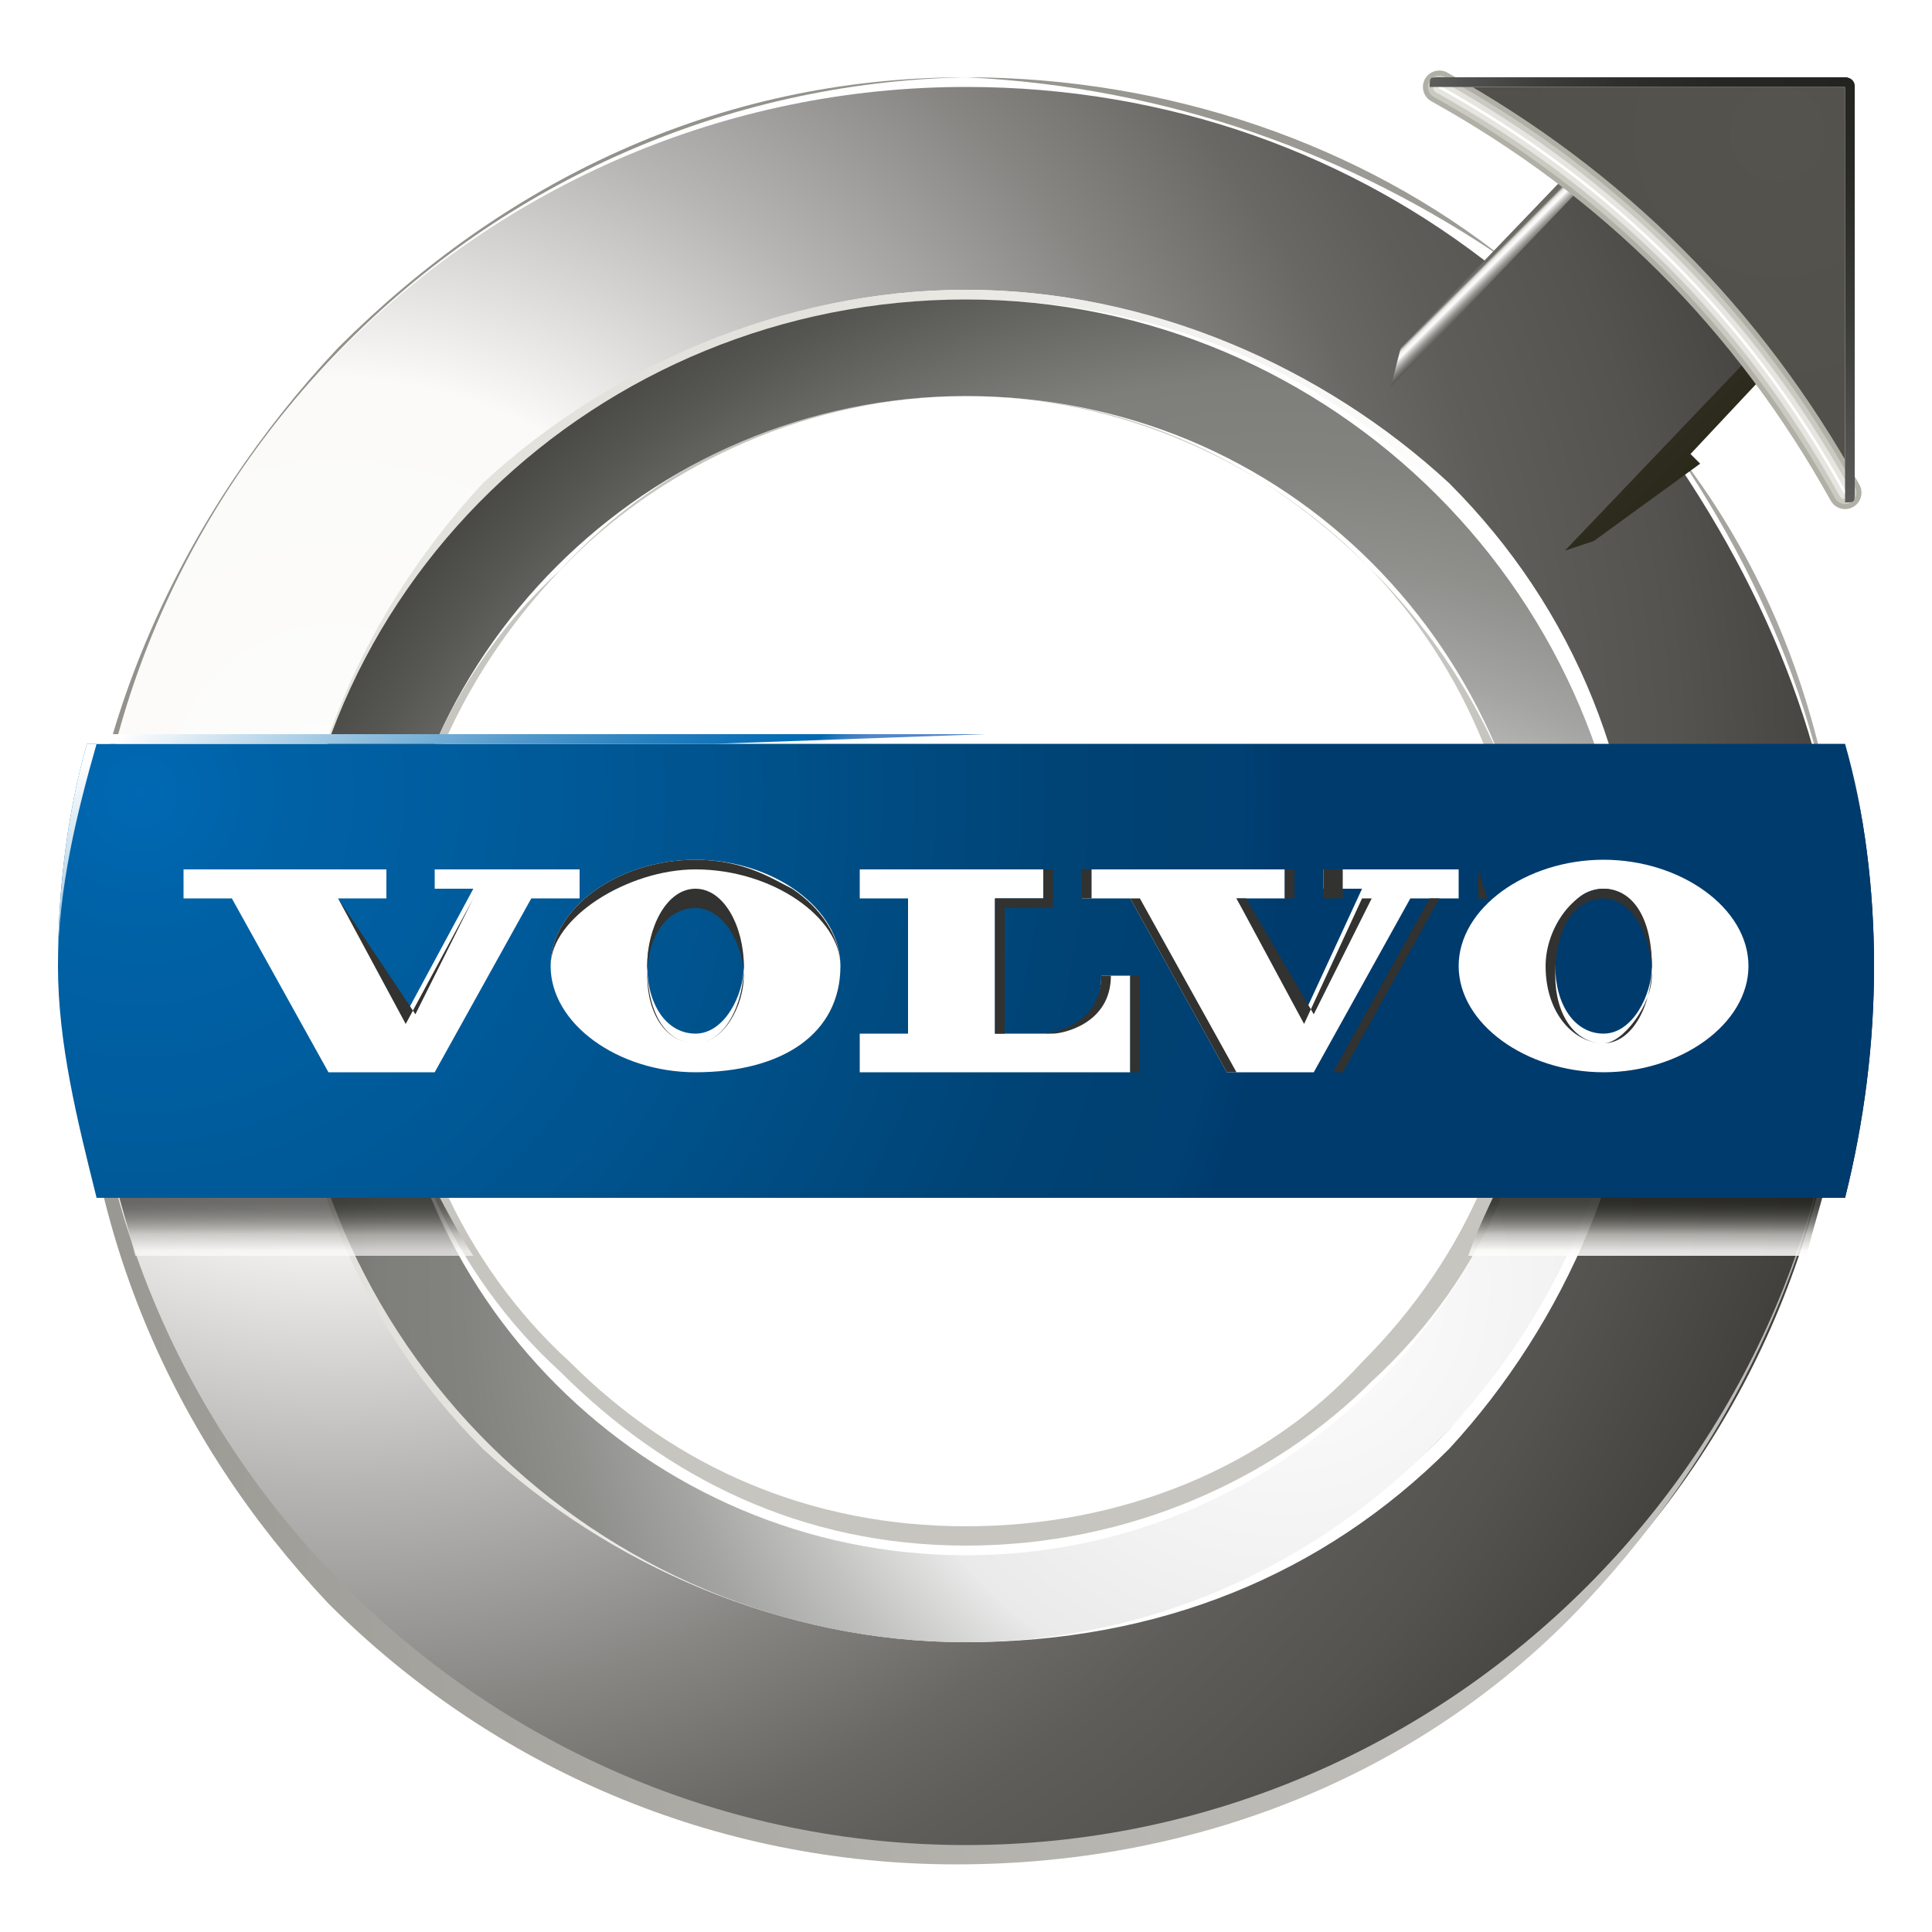 <?xml version="1.0" encoding="utf-8"?>
<!-- Generator: Adobe Illustrator 21.1.0, SVG Export Plug-In . SVG Version: 6.00 Build 0)  -->
<svg version="1.1" id="Layer_1" xmlns="http://www.w3.org/2000/svg" xmlns:xlink="http://www.w3.org/1999/xlink" x="0px" y="0px"
	 viewBox="0 0 20 20" style="enable-background:new 0 0 20 20;" xml:space="preserve">
<style type="text/css">
	.st0{fill:#FFFFFF;}
	.st1{fill:#C6C5C0;}
	.st2{fill:url(#SVGID_1_);}
	.st3{fill:url(#SVGID_2_);}
	.st4{fill:url(#SVGID_3_);}
	.st5{fill:url(#SVGID_4_);}
	.st6{opacity:0.67;fill:url(#SVGID_5_);enable-background:new    ;}
	.st7{opacity:0.67;fill:url(#SVGID_6_);enable-background:new    ;}
	.st8{opacity:0.67;fill:url(#SVGID_7_);enable-background:new    ;}
	.st9{opacity:0.67;fill:url(#SVGID_8_);enable-background:new    ;}
	.st10{opacity:0.67;fill:url(#SVGID_9_);enable-background:new    ;}
	.st11{opacity:0.67;fill:url(#SVGID_10_);enable-background:new    ;}
	.st12{opacity:0.67;fill:url(#SVGID_11_);enable-background:new    ;}
	.st13{opacity:0.86;fill:url(#SVGID_12_);enable-background:new    ;}
	.st14{fill:#1D1D1B;}
	.st15{fill:url(#SVGID_13_);}
	.st16{fill:url(#SVGID_14_);}
	.st17{fill:url(#SVGID_15_);}
	.st18{fill:none;stroke:#B1B0A6;stroke-width:0.34;stroke-linecap:round;}
	.st19{fill:none;stroke:#CBCAC2;stroke-width:0.236;stroke-linecap:round;}
	.st20{fill:none;stroke:#E6E5E0;stroke-width:0.132;stroke-linecap:round;}
	.st21{fill:none;stroke:#FFFFFF;stroke-width:2.830000e-02;stroke-linecap:round;}
	.st22{fill:url(#SVGID_16_);}
	.st23{fill:url(#SVGID_17_);}
	.st24{fill:#323230;}
	.st25{fill:url(#SVGID_18_);}
</style>
<rect y="0" class="st0" width="20" height="20"/>
<g>
	<path class="st1" d="M10,4.1L10,4.1L10,4.1c1.7,0,3.1,0.7,4.2,1.8c1.1,1.1,1.8,2.6,1.8,4.2l0,0l0,0l0,0l0,0c0,1.6-0.6,3.1-1.8,4.2
		C13.2,15.3,11.7,16,10,16l0,0l0,0l0,0l0,0c-1.7,0-3.1-0.7-4.2-1.8C4.7,13.2,4,11.7,4,10.1l0,0l0,0l0,0l0,0c0-1.7,0.7-3.2,1.8-4.2
		C6.9,4.7,8.4,4.1,10,4.1L10,4.1L10,4.1L10,4.1z M10,4.1L10,4.1L10,4.1L10,4.1L10,4.1c-1.6,0-3.1,0.7-4.1,1.7
		C4.8,6.9,4.1,8.4,4.1,10l0,0l0,0l0,0l0,0c0,1.6,0.7,3.1,1.8,4.1c1.1,1.1,2.5,1.7,4.1,1.7l0,0l0,0l0,0l0,0c1.6,0,3.1-0.6,4.1-1.7
		c1.1-1.1,1.7-2.5,1.7-4.1l0,0l0,0l0,0l0,0c0-1.6-0.6-3.1-1.7-4.2C13.1,4.8,11.6,4.1,10,4.1z"/>
	
		<radialGradient id="SVGID_1_" cx="3.483" cy="10.988" r="19.037" gradientTransform="matrix(1 0 0 -1 0 19.19)" gradientUnits="userSpaceOnUse">
		<stop  offset="0" style="stop-color:#FFFFFF"/>
		<stop  offset="4.685794e-02" style="stop-color:#FCFCFB"/>
		<stop  offset="0.225" style="stop-color:#FBFAF9"/>
		<stop  offset="0.231" style="stop-color:#F8F7F6"/>
		<stop  offset="0.377" style="stop-color:#B6B5B4"/>
		<stop  offset="0.5" style="stop-color:#878683"/>
		<stop  offset="0.593" style="stop-color:#696865"/>
		<stop  offset="0.646" style="stop-color:#5E5D5A"/>
		<stop  offset="0.731" style="stop-color:#545350"/>
		<stop  offset="0.878" style="stop-color:#393834"/>
		<stop  offset="1" style="stop-color:#1D1C18"/>
	</radialGradient>
	<path class="st2" d="M10,0.9c2.1,0,4,0.7,5.5,1.9l1-1l1.8,1.8l-1,1.1c1.1,1.6,1.8,3.4,1.8,5.4c0,5-4.1,9.1-9.1,9.1S0.9,15,0.9,10
		C0.9,5,5,0.9,10,0.9L10,0.9z M10,3C6.2,3,3.1,6.2,3.1,10c0,3.9,3.1,6.9,6.9,6.9S17,13.8,17,10C17,6.2,13.8,3,10,3z"/>
	
		<linearGradient id="SVGID_2_" gradientUnits="userSpaceOnUse" x1="6.409" y1="10.418" x2="13.234" y2="8.068" gradientTransform="matrix(1 0 0 -1 0 19.19)">
		<stop  offset="0" style="stop-color:#E3E2DC"/>
		<stop  offset="1" style="stop-color:#FFFFFF"/>
	</linearGradient>
	<path class="st3" d="M10,3L10,3L10,3c1.9,0,3.7,0.8,5,2c1.3,1.3,2,3,2,5l0,0l0,0l0,0l0,0c0,1.9-0.8,3.7-2,5c-1.3,1.3-3,2-5,2l0,0
		l0,0l0,0l0,0c-1.9,0-3.7-0.8-5-2c-1.3-1.3-2-3-2-5l0,0l0,0l0,0l0,0c0-2,0.8-3.7,2-5l0,0C6.3,3.8,8.1,3,10,3L10,3L10,3L10,3z
		 M10,3.1L10,3.1L10,3.1L10,3.1L10,3.1c-1.9,0-3.7,0.8-4.9,2l0,0c-1.3,1.3-2,3-2,4.9l0,0l0,0l0,0l0,0c0,1.9,0.8,3.7,2,4.9
		c1.3,1.2,3,2,4.9,2l0,0l0,0l0,0l0,0c1.9,0,3.7-0.8,4.9-2c1.3-1.3,2-3,2-4.9l0,0l0,0l0,0l0,0c0-1.9-0.8-3.7-2-4.9
		C13.7,3.8,11.9,3.1,10,3.1z"/>
	
		<radialGradient id="SVGID_3_" cx="15.417" cy="3.316" r="20.893" gradientTransform="matrix(1 0 0 -1 0 19.19)" gradientUnits="userSpaceOnUse">
		<stop  offset="0" style="stop-color:#C6C5C1"/>
		<stop  offset="1" style="stop-color:#86857E"/>
	</radialGradient>
	<path class="st4" d="M10,0.8L10,0.8L10,0.8c2.1,0,4.1,0.7,5.6,1.9l0,0C14,1.6,12.1,0.9,10,0.8C5,0.9,0.9,5,0.9,10
		c0,5,4.1,9.1,9.1,9.1s9.1-4.1,9.1-9.1c0-2-0.6-3.9-1.8-5.4l0,0c1.1,1.6,1.8,3.4,1.8,5.5l0,0l0,0l0,0l0,0c0,2.5-1.1,4.8-2.7,6.5
		s-3.9,2.7-6.5,2.7l0,0l0,0l0,0l0,0c-2.5,0-4.8-1-6.5-2.7c-1.6-1.7-2.6-3.9-2.6-6.5l0,0l0,0l0,0l0,0c0-2.5,1.1-4.8,2.7-6.5
		C5.2,1.9,7.4,0.8,10,0.8L10,0.8L10,0.8z"/>
	
		<radialGradient id="SVGID_4_" cx="13.287" cy="5.873" r="14.672" gradientTransform="matrix(1 0 0 -1 0 19.19)" gradientUnits="userSpaceOnUse">
		<stop  offset="0" style="stop-color:#FFFFFF"/>
		<stop  offset="0.199" style="stop-color:#F2F2F2"/>
		<stop  offset="0.298" style="stop-color:#EAEAEA"/>
		<stop  offset="0.302" style="stop-color:#E7E7E7"/>
		<stop  offset="0.374" style="stop-color:#C2C2C0"/>
		<stop  offset="0.445" style="stop-color:#A4A4A2"/>
		<stop  offset="0.514" style="stop-color:#8F8F8C"/>
		<stop  offset="0.58" style="stop-color:#82827E"/>
		<stop  offset="0.64" style="stop-color:#7E7E7A"/>
		<stop  offset="0.748" style="stop-color:#565652"/>
		<stop  offset="0.852" style="stop-color:#373632"/>
		<stop  offset="0.94" style="stop-color:#24231F"/>
		<stop  offset="1" style="stop-color:#1D1C18"/>
	</radialGradient>
	<path class="st5" d="M10,3.1c3.8,0,6.9,3.1,6.9,6.9S13.8,17,10,17S3,13.9,3,10S6.2,3.1,10,3.1L10,3.1z M10,4.1c-3.3,0-6,2.7-6,6
		c0,3.3,2.7,6,6,6s6-2.7,6-6C15.9,6.7,13.3,4.1,10,4.1z"/>
	<g>
		
			<linearGradient id="SVGID_5_" gradientUnits="userSpaceOnUse" x1="1.693" y1="6.939" x2="1.693" y2="6.991" gradientTransform="matrix(1 0 0 -1 0 19.19)">
			<stop  offset="0" style="stop-color:#FFFFFF"/>
			<stop  offset="0.17" style="stop-color:#FBFAF9"/>
			<stop  offset="0.427" style="stop-color:#BCBBB6"/>
			<stop  offset="0.523" style="stop-color:#908F8A"/>
			<stop  offset="0.624" style="stop-color:#696864"/>
			<stop  offset="0.723" style="stop-color:#4A4A46"/>
			<stop  offset="0.821" style="stop-color:#353430"/>
			<stop  offset="0.914" style="stop-color:#272723"/>
			<stop  offset="1" style="stop-color:#23231F"/>
		</linearGradient>
		<path class="st6" d="M1.7,12.2C1.7,12.2,1.7,12.2,1.7,12.2C1.7,12.2,1.7,12.2,1.7,12.2C1.7,12.2,1.7,12.2,1.7,12.2
			C1.7,12.2,1.7,12.2,1.7,12.2L1.7,12.2C1.7,12.2,1.7,12.2,1.7,12.2C1.7,12.2,1.7,12.2,1.7,12.2z"/>
		
			<linearGradient id="SVGID_6_" gradientUnits="userSpaceOnUse" x1="2.981" y1="7.134" x2="2.981" y2="7.155" gradientTransform="matrix(1 0 0 -1 0 19.19)">
			<stop  offset="0" style="stop-color:#FFFFFF"/>
			<stop  offset="0.17" style="stop-color:#FBFAF9"/>
			<stop  offset="0.427" style="stop-color:#BCBBB6"/>
			<stop  offset="0.523" style="stop-color:#908F8A"/>
			<stop  offset="0.624" style="stop-color:#696864"/>
			<stop  offset="0.723" style="stop-color:#4A4A46"/>
			<stop  offset="0.821" style="stop-color:#353430"/>
			<stop  offset="0.914" style="stop-color:#272723"/>
			<stop  offset="1" style="stop-color:#23231F"/>
		</linearGradient>
		<rect x="3" y="12" class="st7" width="0" height="0"/>
		
			<linearGradient id="SVGID_7_" gradientUnits="userSpaceOnUse" x1="2.981" y1="7.09" x2="2.981" y2="7.112" gradientTransform="matrix(1 0 0 -1 0 19.19)">
			<stop  offset="0" style="stop-color:#FFFFFF"/>
			<stop  offset="0.17" style="stop-color:#FBFAF9"/>
			<stop  offset="0.427" style="stop-color:#BCBBB6"/>
			<stop  offset="0.523" style="stop-color:#908F8A"/>
			<stop  offset="0.624" style="stop-color:#696864"/>
			<stop  offset="0.723" style="stop-color:#4A4A46"/>
			<stop  offset="0.821" style="stop-color:#353430"/>
			<stop  offset="0.914" style="stop-color:#272723"/>
			<stop  offset="1" style="stop-color:#23231F"/>
		</linearGradient>
		<rect x="3" y="12.1" class="st8" width="0" height="0"/>
		
			<linearGradient id="SVGID_8_" gradientUnits="userSpaceOnUse" x1="2.152" y1="6.939" x2="2.152" y2="6.991" gradientTransform="matrix(1 0 0 -1 0 19.19)">
			<stop  offset="0" style="stop-color:#FFFFFF"/>
			<stop  offset="0.17" style="stop-color:#FBFAF9"/>
			<stop  offset="0.427" style="stop-color:#BCBBB6"/>
			<stop  offset="0.523" style="stop-color:#908F8A"/>
			<stop  offset="0.624" style="stop-color:#696864"/>
			<stop  offset="0.723" style="stop-color:#4A4A46"/>
			<stop  offset="0.821" style="stop-color:#353430"/>
			<stop  offset="0.914" style="stop-color:#272723"/>
			<stop  offset="1" style="stop-color:#23231F"/>
		</linearGradient>
		<path class="st9" d="M2.1,12.2C2.1,12.2,2.1,12.2,2.1,12.2C2.1,12.2,2.1,12.2,2.1,12.2C2.2,12.2,2.2,12.2,2.1,12.2
			C2.2,12.2,2.2,12.2,2.1,12.2L2.1,12.2C2.2,12.2,2.1,12.2,2.1,12.2L2.1,12.2z"/>
		
			<linearGradient id="SVGID_9_" gradientUnits="userSpaceOnUse" x1="3.228" y1="7.05" x2="3.228" y2="7.083" gradientTransform="matrix(1 0 0 -1 0 19.19)">
			<stop  offset="0" style="stop-color:#FFFFFF"/>
			<stop  offset="0.17" style="stop-color:#FBFAF9"/>
			<stop  offset="0.427" style="stop-color:#BCBBB6"/>
			<stop  offset="0.523" style="stop-color:#908F8A"/>
			<stop  offset="0.624" style="stop-color:#696864"/>
			<stop  offset="0.723" style="stop-color:#4A4A46"/>
			<stop  offset="0.821" style="stop-color:#353430"/>
			<stop  offset="0.914" style="stop-color:#272723"/>
			<stop  offset="1" style="stop-color:#23231F"/>
		</linearGradient>
		<rect x="3.2" y="12.1" class="st10" width="0.1" height="0.1"/>
		
			<linearGradient id="SVGID_10_" gradientUnits="userSpaceOnUse" x1="2.981" y1="6.13" x2="2.981" y2="6.787" gradientTransform="matrix(1 0 0 -1 0 19.19)">
			<stop  offset="0" style="stop-color:#FFFFFF"/>
			<stop  offset="0.17" style="stop-color:#FBFAF9"/>
			<stop  offset="0.427" style="stop-color:#BCBBB6"/>
			<stop  offset="0.523" style="stop-color:#908F8A"/>
			<stop  offset="0.624" style="stop-color:#696864"/>
			<stop  offset="0.723" style="stop-color:#4A4A46"/>
			<stop  offset="0.821" style="stop-color:#353430"/>
			<stop  offset="0.914" style="stop-color:#272723"/>
			<stop  offset="1" style="stop-color:#23231F"/>
		</linearGradient>
		<path class="st11" d="M4.3,11.9H1.1c0.1,0.4,0.2,0.7,0.3,1.1h3.5C4.7,12.7,4.5,12.3,4.3,11.9z M3,12L3,12L3,12L3,12L3,12L3,12
			L3,12L3,12l0,0.1l0,0l0,0l0,0l0,0c0,0,0,0,0,0l0,0l0,0H3v0h0l0,0v0h0v0h0v0l0,0H3v0h0c0,0,0,0,0-0.1h0l0,0l0,0H3v0H2.9l0,0l0,0H3
			v0H2.9l0,0l0,0H3v0H2.9l0,0l0,0H3v0h0l0,0l0,0h0C3,12,3,12,3,12z M1.6,12.2H1.5l0,0H1.6L1.6,12.2L1.6,12.2L1.6,12l0,0l0,0h0l0,0
			l0,0c0,0,0,0,0,0l0,0l0,0L1.6,12.2C1.6,12.2,1.6,12.2,1.6,12.2C1.6,12.2,1.6,12.2,1.6,12.2L1.6,12.2L1.6,12.2z M1.8,12.2L1.8,12.2
			L1.8,12.2C1.7,12.2,1.7,12.2,1.8,12.2C1.7,12.2,1.7,12.2,1.8,12.2c-0.1,0-0.1,0-0.1,0h0c0,0,0,0,0,0v0c0,0,0,0,0.1,0l0,0
			c0,0,0,0,0,0c0,0,0,0,0,0h0l0,0l0,0l0,0l0,0l0,0c0,0,0,0,0,0h0h0c0,0,0,0,0,0L1.8,12.2L1.8,12.2L1.8,12.2L1.8,12.2L1.8,12.2
			L1.8,12.2L1.8,12.2z M1.9,12.2L1.9,12.2L1.9,12.2L1.9,12.2C1.9,12.2,1.9,12.2,1.9,12.2L1.9,12.2l0-0.1v0l0,0c0,0,0,0,0,0
			c0,0,0,0,0,0v0.1l0,0l0,0l0,0l0,0h0l0,0l0,0l0,0l0,0v-0.1l0,0l0,0l0,0l0,0l0,0l0,0l0,0l0,0v0c0,0,0,0,0,0c0,0,0,0,0,0h0v0
			L1.9,12.2L1.9,12.2L1.9,12.2L1.9,12.2L1.9,12.2z M2,12.2C2,12.2,2,12.2,2,12.2C2,12.2,2,12.2,2,12.2L2,12.2l0-0.1H1.9l0,0l0,0
			c0,0,0,0,0,0v0l0,0l0,0v0.1h0l0,0l0,0L2,12.2L2,12.2C2,12.2,2,12.2,2,12.2C2,12.2,2,12.2,2,12.2L2,12.2L2,12.2L2,12.2z M2.2,12.2
			C2.2,12.2,2.2,12.2,2.2,12.2C2.2,12.2,2.2,12.2,2.2,12.2C2.2,12.2,2.2,12.2,2.2,12.2C2.2,12.2,2.2,12.2,2.2,12.2
			c-0.1,0-0.1,0-0.1,0h0c0,0,0,0,0,0v0c0,0,0,0,0.1,0l0,0c0,0,0,0,0,0c0,0,0,0,0,0h0l0,0l0,0l0,0l0,0l0,0c0,0,0,0,0,0h0h0
			c0,0,0,0,0,0L2.2,12.2C2.2,12.2,2.2,12.2,2.2,12.2C2.2,12.2,2.2,12.2,2.2,12.2C2.2,12.2,2.2,12.2,2.2,12.2
			C2.2,12.2,2.2,12.2,2.2,12.2L2.2,12.2L2.2,12.2z M2.3,12.1L2.3,12.1L2.3,12.1L2.3,12.1C2.3,12.1,2.3,12.1,2.3,12.1
			C2.3,12.1,2.3,12.1,2.3,12.1C2.3,12.1,2.3,12.1,2.3,12.1C2.3,12.1,2.3,12.2,2.3,12.1l-0.1,0.1l0,0l0,0h0l0,0H2.2l0,0h0l0,0l0,0
			L2.3,12.1L2.3,12.1L2.3,12.1H2.2l0,0l0,0C2.2,12.1,2.2,12.1,2.3,12.1L2.3,12.1L2.3,12.1L2.3,12.1C2.3,12.2,2.3,12.1,2.3,12.1
			C2.3,12.1,2.3,12.1,2.3,12.1C2.3,12.1,2.3,12.1,2.3,12.1C2.4,12.1,2.4,12.1,2.3,12.1C2.4,12.1,2.4,12.1,2.3,12.1z M2.6,12.2
			L2.6,12.2c0,0.1,0,0.1,0,0.1C2.6,12.3,2.6,12.3,2.6,12.2L2.6,12.2L2.6,12.2C2.6,12.3,2.6,12.3,2.6,12.2L2.6,12.2H2.5c0,0,0,0,0,0
			l0,0H2.6C2.6,12.2,2.6,12.2,2.6,12.2L2.6,12.2L2.6,12.2L2.6,12.2L2.6,12.2L2.6,12.2L2.6,12.2L2.6,12.2l0.1,0
			C2.8,12.2,2.7,12.2,2.6,12.2L2.6,12.2L2.6,12.2L2.6,12.2L2.6,12.2L2.6,12.2h0.1H2.6z M2.8,12.1C2.8,12.1,2.8,12.1,2.8,12.1
			c-0.1,0-0.1,0-0.1-0.1l0,0c0,0,0,0.1,0,0.1h0c0,0,0,0,0-0.1c0,0-0.1,0.1-0.1,0.1l0,0c0,0,0.1-0.1,0.1-0.1H2.5c0,0,0,0,0,0l0,0h0.1
			v0h0l0,0v0h0.1v0l0,0H2.7C2.7,12.1,2.7,12.1,2.8,12.1L2.8,12.1z M3.1,12.3C3.1,12.3,3,12.3,3.1,12.3c0,0-0.1,0-0.1,0
			c0,0,0,0-0.1,0s0,0,0,0c0,0,0,0,0,0.1l0,0c0,0,0,0,0-0.1c0,0,0,0,0-0.1l0,0c0,0,0,0,0,0.1c0,0,0-0.1,0-0.1h0l0,0v0l0,0
			c0,0,0-0.1,0-0.1H2.8l0,0l0,0h0.1l0,0v0l0,0c0,0,0,0.1,0,0.1h0l0,0v0l0,0c0,0,0,0.1,0,0.1l0,0c0,0,0,0,0.1,0
			C3,12.3,3,12.3,3.1,12.3L3.1,12.3z M3.4,12.3C3.3,12.3,3.3,12.3,3.4,12.3C3.3,12.3,3.3,12.3,3.4,12.3l-0.1,0c0,0,0,0,0-0.1h0v0.1
			l0.1,0l0,0c-0.1,0-0.1,0-0.1,0v0l0,0V12v0l0,0h0.1c0,0,0,0,0,0l0,0c0,0,0,0,0,0s0,0,0,0h0l0,0l0,0l0,0v0.1v0l0,0l0,0H3.2
			c0,0,0,0,0,0.1c0,0,0.1,0,0.1-0.1L3.4,12.3L3.4,12.3c-0.1-0.1-0.1,0-0.1,0L3.4,12.3C3.3,12.2,3.3,12.3,3.4,12.3L3.4,12.3z"/>
		
			<linearGradient id="SVGID_11_" gradientUnits="userSpaceOnUse" x1="3.228" y1="7.114" x2="3.228" y2="7.143" gradientTransform="matrix(1 0 0 -1 0 19.19)">
			<stop  offset="0" style="stop-color:#FFFFFF"/>
			<stop  offset="0.17" style="stop-color:#FBFAF9"/>
			<stop  offset="0.427" style="stop-color:#BCBBB6"/>
			<stop  offset="0.523" style="stop-color:#908F8A"/>
			<stop  offset="0.624" style="stop-color:#696864"/>
			<stop  offset="0.723" style="stop-color:#4A4A46"/>
			<stop  offset="0.821" style="stop-color:#353430"/>
			<stop  offset="0.914" style="stop-color:#272723"/>
			<stop  offset="1" style="stop-color:#23231F"/>
		</linearGradient>
		<rect x="3.2" y="12" class="st12" width="0.1" height="0"/>
		
			<linearGradient id="SVGID_12_" gradientUnits="userSpaceOnUse" x1="-664.178" y1="6.13" x2="-664.178" y2="6.787" gradientTransform="matrix(-1 0 0 -1 -647.124 19.19)">
			<stop  offset="0" style="stop-color:#FFFFFF"/>
			<stop  offset="0.17" style="stop-color:#FBFAF9"/>
			<stop  offset="0.427" style="stop-color:#BCBBB6"/>
			<stop  offset="0.523" style="stop-color:#908F8A"/>
			<stop  offset="0.624" style="stop-color:#696864"/>
			<stop  offset="0.723" style="stop-color:#4A4A46"/>
			<stop  offset="0.821" style="stop-color:#353430"/>
			<stop  offset="0.914" style="stop-color:#272723"/>
			<stop  offset="1" style="stop-color:#23231F"/>
		</linearGradient>
		<path class="st13" d="M15.7,11.9h3.3c-0.1,0.4-0.2,0.7-0.3,1.1h-3.5C15.3,12.7,15.5,12.3,15.7,11.9z"/>
	</g>
	<path class="st14" d="M19.1,7.7L19.1,7.7c0.2,0.7,0.3,1.5,0.3,2.3c0,0.8-0.1,1.6-0.3,2.4H1v0H19c0.2-0.8,0.3-1.6,0.3-2.4
		C19.4,9.2,19.3,8.4,19.1,7.7z"/>
	
		<radialGradient id="SVGID_13_" cx="1.459" cy="10.987" r="11.844" gradientTransform="matrix(1 0 0 -1 0 19.19)" gradientUnits="userSpaceOnUse">
		<stop  offset="0" style="stop-color:#0069B3"/>
		<stop  offset="8.545170e-03" style="stop-color:#0068B2"/>
		<stop  offset="0.131" style="stop-color:#0061A5"/>
		<stop  offset="0.242" style="stop-color:#005EA0"/>
		<stop  offset="0.496" style="stop-color:#00548F"/>
		<stop  offset="0.837" style="stop-color:#004273"/>
		<stop  offset="0.962" style="stop-color:#004072"/>
		<stop  offset="1" style="stop-color:#003B6E"/>
	</radialGradient>
	<path class="st15" d="M0.9,7.7h18.2c0.2,0.7,0.3,1.5,0.3,2.3c0,0.8-0.1,1.6-0.3,2.4H1c-0.2-0.8-0.4-1.6-0.4-2.4
		C0.6,9.2,0.7,8.4,0.9,7.7z"/>
	
		<linearGradient id="SVGID_14_" gradientUnits="userSpaceOnUse" x1="18.798" y1="13.514" x2="14.182" y2="18.13" gradientTransform="matrix(1 0 0 -1 0 19.19)">
		<stop  offset="5.618000e-03" style="stop-color:#1F1F0A"/>
		<stop  offset="0.646" style="stop-color:#3F3E3A"/>
		<stop  offset="0.651" style="stop-color:#43423E"/>
		<stop  offset="0.656" style="stop-color:#4F4E4B"/>
		<stop  offset="0.661" style="stop-color:#64635F"/>
		<stop  offset="0.666" style="stop-color:#81807C"/>
		<stop  offset="0.671" style="stop-color:#A6A5A2"/>
		<stop  offset="0.676" style="stop-color:#D3D2CF"/>
		<stop  offset="0.68" style="stop-color:#FDFCFA"/>
		<stop  offset="0.682" style="stop-color:#FAF9F7"/>
		<stop  offset="0.684" style="stop-color:#F2F1EF"/>
		<stop  offset="0.686" style="stop-color:#E4E3E0"/>
		<stop  offset="0.687" style="stop-color:#D0CFCB"/>
		<stop  offset="0.688" style="stop-color:#B5B4B0"/>
		<stop  offset="0.689" style="stop-color:#96958F"/>
		<stop  offset="0.69" style="stop-color:#717069"/>
		<stop  offset="0.69" style="stop-color:#6F6E67"/>
		<stop  offset="0.71" style="stop-color:#585752"/>
		<stop  offset="0.735" style="stop-color:#42423E"/>
		<stop  offset="0.765" style="stop-color:#31312E"/>
		<stop  offset="0.803" style="stop-color:#262623"/>
		<stop  offset="0.855" style="stop-color:#1F1F1D"/>
		<stop  offset="1" style="stop-color:#1D1D1B"/>
	</linearGradient>
	<polygon class="st16" points="16.9,1.1 19,3.1 17.5,4.7 17.6,4.8 16.5,5.6 16.2,5.7 18.3,3.5 16.6,1.7 14.4,4 14.5,3.6 	"/>
	
		<radialGradient id="SVGID_15_" cx="18.402" cy="17.807" r="4.95" gradientTransform="matrix(1 0 0 -1 0 19.19)" gradientUnits="userSpaceOnUse">
		<stop  offset="0" style="stop-color:#54534E"/>
		<stop  offset="1" style="stop-color:#4F4E49"/>
	</radialGradient>
	<path class="st17" d="M14.9,0.9c1.8,1,3.2,2.4,4.2,4.2V0.9H14.9z"/>
	<path class="st18" d="M14.9,0.9c1.8,1,3.2,2.4,4.2,4.2"/>
	<path class="st19" d="M14.9,0.9c1.8,1,3.2,2.4,4.2,4.2"/>
	<path class="st20" d="M14.9,0.9c1.8,1,3.2,2.4,4.2,4.2"/>
	<path class="st21" d="M14.9,0.9c1.8,1,3.2,2.4,4.2,4.2"/>
	
		<linearGradient id="SVGID_16_" gradientUnits="userSpaceOnUse" x1="14.85" y1="18.326" x2="19.177" y2="18.326" gradientTransform="matrix(1 0 0 -1 0 19.19)">
		<stop  offset="0" style="stop-color:#5C5C5B"/>
		<stop  offset="7.428819e-02" style="stop-color:#51514F"/>
		<stop  offset="0.249" style="stop-color:#3D3D3A"/>
		<stop  offset="0.443" style="stop-color:#2E2E2B"/>
		<stop  offset="0.669" style="stop-color:#262622"/>
		<stop  offset="1" style="stop-color:#23231F"/>
	</linearGradient>
	<path class="st22" d="M19.1,0.8c0,0,0.1,0,0.1,0.1l0,0h-4.3h-0.1c0-0.1,0-0.1,0.1-0.1H19.1z"/>
	
		<linearGradient id="SVGID_17_" gradientUnits="userSpaceOnUse" x1="19.136" y1="14.005" x2="19.136" y2="18.363" gradientTransform="matrix(1 0 0 -1 0 19.19)">
		<stop  offset="0" style="stop-color:#5C5C5B"/>
		<stop  offset="7.668388e-02" style="stop-color:#555554"/>
		<stop  offset="0.447" style="stop-color:#3A3A37"/>
		<stop  offset="0.767" style="stop-color:#292925"/>
		<stop  offset="1" style="stop-color:#23231F"/>
	</linearGradient>
	<path class="st23" d="M19.2,5.1c0,0.1,0,0.1-0.1,0.1l0-0.1V0.8c0,0,0,0,0,0s0.1,0,0.1,0.1V5.1z"/>
	<g>
		<path class="st0" d="M16.6,11.1c-0.8,0-1.5-0.5-1.5-1.1c0-0.6,0.7-1.1,1.5-1.1c0.8,0,1.5,0.5,1.5,1.1S17.4,11.1,16.6,11.1z
			 M16.6,9.2c-0.3,0-0.5,0.3-0.5,0.8c0,0.4,0.2,0.7,0.5,0.7c0.3,0,0.5-0.4,0.5-0.7C17.1,9.6,16.9,9.2,16.6,9.2z M7.2,11.1
			c-0.8,0-1.5-0.5-1.5-1.1c0-0.6,0.7-1.1,1.5-1.1c0.8,0,1.5,0.5,1.5,1.1C8.7,10.7,8.1,11.1,7.2,11.1z M7.2,9.3
			c-0.3,0-0.5,0.3-0.5,0.7s0.2,0.7,0.5,0.7s0.5-0.4,0.5-0.7S7.5,9.3,7.2,9.3z M12.7,11.1l-1-1.8h-0.5V9h2.1v0.3h-0.5l0.7,1.2
			l0.6-1.3h-0.4V9h1.4v0.3h-0.5l-1,1.8L12.7,11.1L12.7,11.1z M8.9,11.1v-0.4h0.5V9.3H8.9V9h1.9v0.3h-0.5v1.4h0.5
			c0.2,0,0.6-0.1,0.6-0.6h0.3v1L8.9,11.1L8.9,11.1z M3.4,11.1l-1-1.8H1.9V9H4v0.3H3.5l0.7,1.2l0.7-1.3H4.5V9H6v0.3H5.5l-1,1.8
			L3.4,11.1L3.4,11.1z"/>
		<path class="st24" d="M16.6,8.9c0.8,0,1.5,0.5,1.5,1.1s-0.7,1.1-1.5,1.1c-0.8,0-1.5-0.5-1.5-1.1S15.8,8.9,16.6,8.9 M16.6,10.8
			c0.3,0,0.5-0.4,0.5-0.8c0-0.5-0.2-0.8-0.5-0.8C16.3,9.2,16,9.6,16,10C16,10.5,16.3,10.8,16.6,10.8 M7.2,9C8,9,8.7,9.5,8.7,10
			c0,0.6-0.7,1.1-1.5,1.1c-0.8,0-1.5-0.5-1.5-1.1C5.7,9.5,6.5,9,7.2,9 M7.2,10.8c0.3,0,0.5-0.4,0.5-0.8S7.5,9.2,7.2,9.2
			c-0.3,0-0.5,0.4-0.5,0.8C6.7,10.5,6.9,10.8,7.2,10.8 M15.3,9v0.3h-0.5l-1,1.8h-1.1l-1-1.8h-0.5V9h2.1v0.3h-0.5l0.7,1.3l0.6-1.3
			h-0.4V9H15.3 M10.8,9v0.3h-0.5v1.4c0,0,0.4,0,0.5,0s0.6-0.1,0.6-0.6c0.2,0,0.3,0,0.3,0v1H9.3H8.9v-0.4h0.5V9.3H8.9V9H10.8 M6,9
			v0.3H5.5l-1,1.8H3.4l-1-1.8H1.9V9H4v0.3H3.5l0.7,1.3l0.7-1.3H4.5V9H6 M16.6,8.9c-0.8,0-1.5,0.5-1.5,1.1c0,0.6,0.7,1.1,1.5,1.1
			c0.8,0,1.5-0.5,1.5-1.1C18.1,9.4,17.4,8.9,16.6,8.9L16.6,8.9z M16.6,10.8c-0.3,0-0.5-0.3-0.5-0.7c0-0.5,0.2-0.8,0.5-0.8
			c0.3,0,0.5,0.4,0.5,0.8C17.1,10.4,16.8,10.8,16.6,10.8L16.6,10.8z M7.2,8.9c-0.8,0-1.5,0.5-1.5,1.1c0,0.6,0.7,1.1,1.5,1.1
			c0.8,0,1.5-0.5,1.5-1.1c0-0.3-0.2-0.6-0.5-0.8C8,9.1,7.7,8.9,7.2,8.9L7.2,8.9z M7.2,10.8c-0.3,0-0.5-0.3-0.5-0.7s0.2-0.7,0.5-0.7
			s0.5,0.4,0.5,0.7S7.5,10.8,7.2,10.8L7.2,10.8z M15.3,9L15.3,9h-1.4h0v0v0.3v0h0h0.3l-0.6,1.2l-0.7-1.2h0.5h0v0V9v0h0h-2.1h0v0v0.3
			v0h0h0.5l1,1.8l0,0l0,0h1.1l0,0l0,0l1-1.8h0.5h0v0L15.3,9L15.3,9L15.3,9z M10.8,9L10.8,9H8.9h0v0v0.3v0h0h0.5v1.4H8.9h0v0v0.4v0h0
			h0.5h2.4h0v0v-1v0h0h-0.3h0v0c0,0.5-0.5,0.6-0.6,0.6h-0.5V9.4h0.5h0v0V9L10.8,9L10.8,9z M6,9L6,9H4.5h0v0v0.3v0h0h0.4l-0.6,1.2
			L3.5,9.3H4h0v0V9v0h0H1.9h0v0v0.3v0h0h0.5l1,1.8l0,0l0,0h1.1l0,0l0,0l1-1.8H6h0v0L6,9L6,9L6,9z"/>
	</g>
	
		<linearGradient id="SVGID_18_" gradientUnits="userSpaceOnUse" x1="3.123" y1="12.961" x2="5.893" y2="9.213" gradientTransform="matrix(1 0 0 -1 0 19.19)">
		<stop  offset="0" style="stop-color:#FFFFFF"/>
		<stop  offset="0.109" style="stop-color:#D8E8F3"/>
		<stop  offset="0.338" style="stop-color:#8CBCDD"/>
		<stop  offset="0.542" style="stop-color:#5098CB"/>
		<stop  offset="0.714" style="stop-color:#257FBE"/>
		<stop  offset="0.848" style="stop-color:#0A6FB6"/>
		<stop  offset="0.927" style="stop-color:#0069B3"/>
		<stop  offset="0.929" style="stop-color:#056BB4"/>
		<stop  offset="0.949" style="stop-color:#2777BC"/>
		<stop  offset="0.968" style="stop-color:#3F80C1"/>
		<stop  offset="0.986" style="stop-color:#4E85C5"/>
		<stop  offset="1" style="stop-color:#5387C6"/>
	</linearGradient>
	<path class="st25" d="M1,7.7C0.8,8.4,0.6,9.2,0.6,10c0,0.1,0,0.5,0,0.5l0,0.6c0,0,0-1,0-1.1c0-0.8,0.1-1.6,0.3-2.3l6.5,0l2.8-0.1H1
		z"/>
</g>
</svg>
